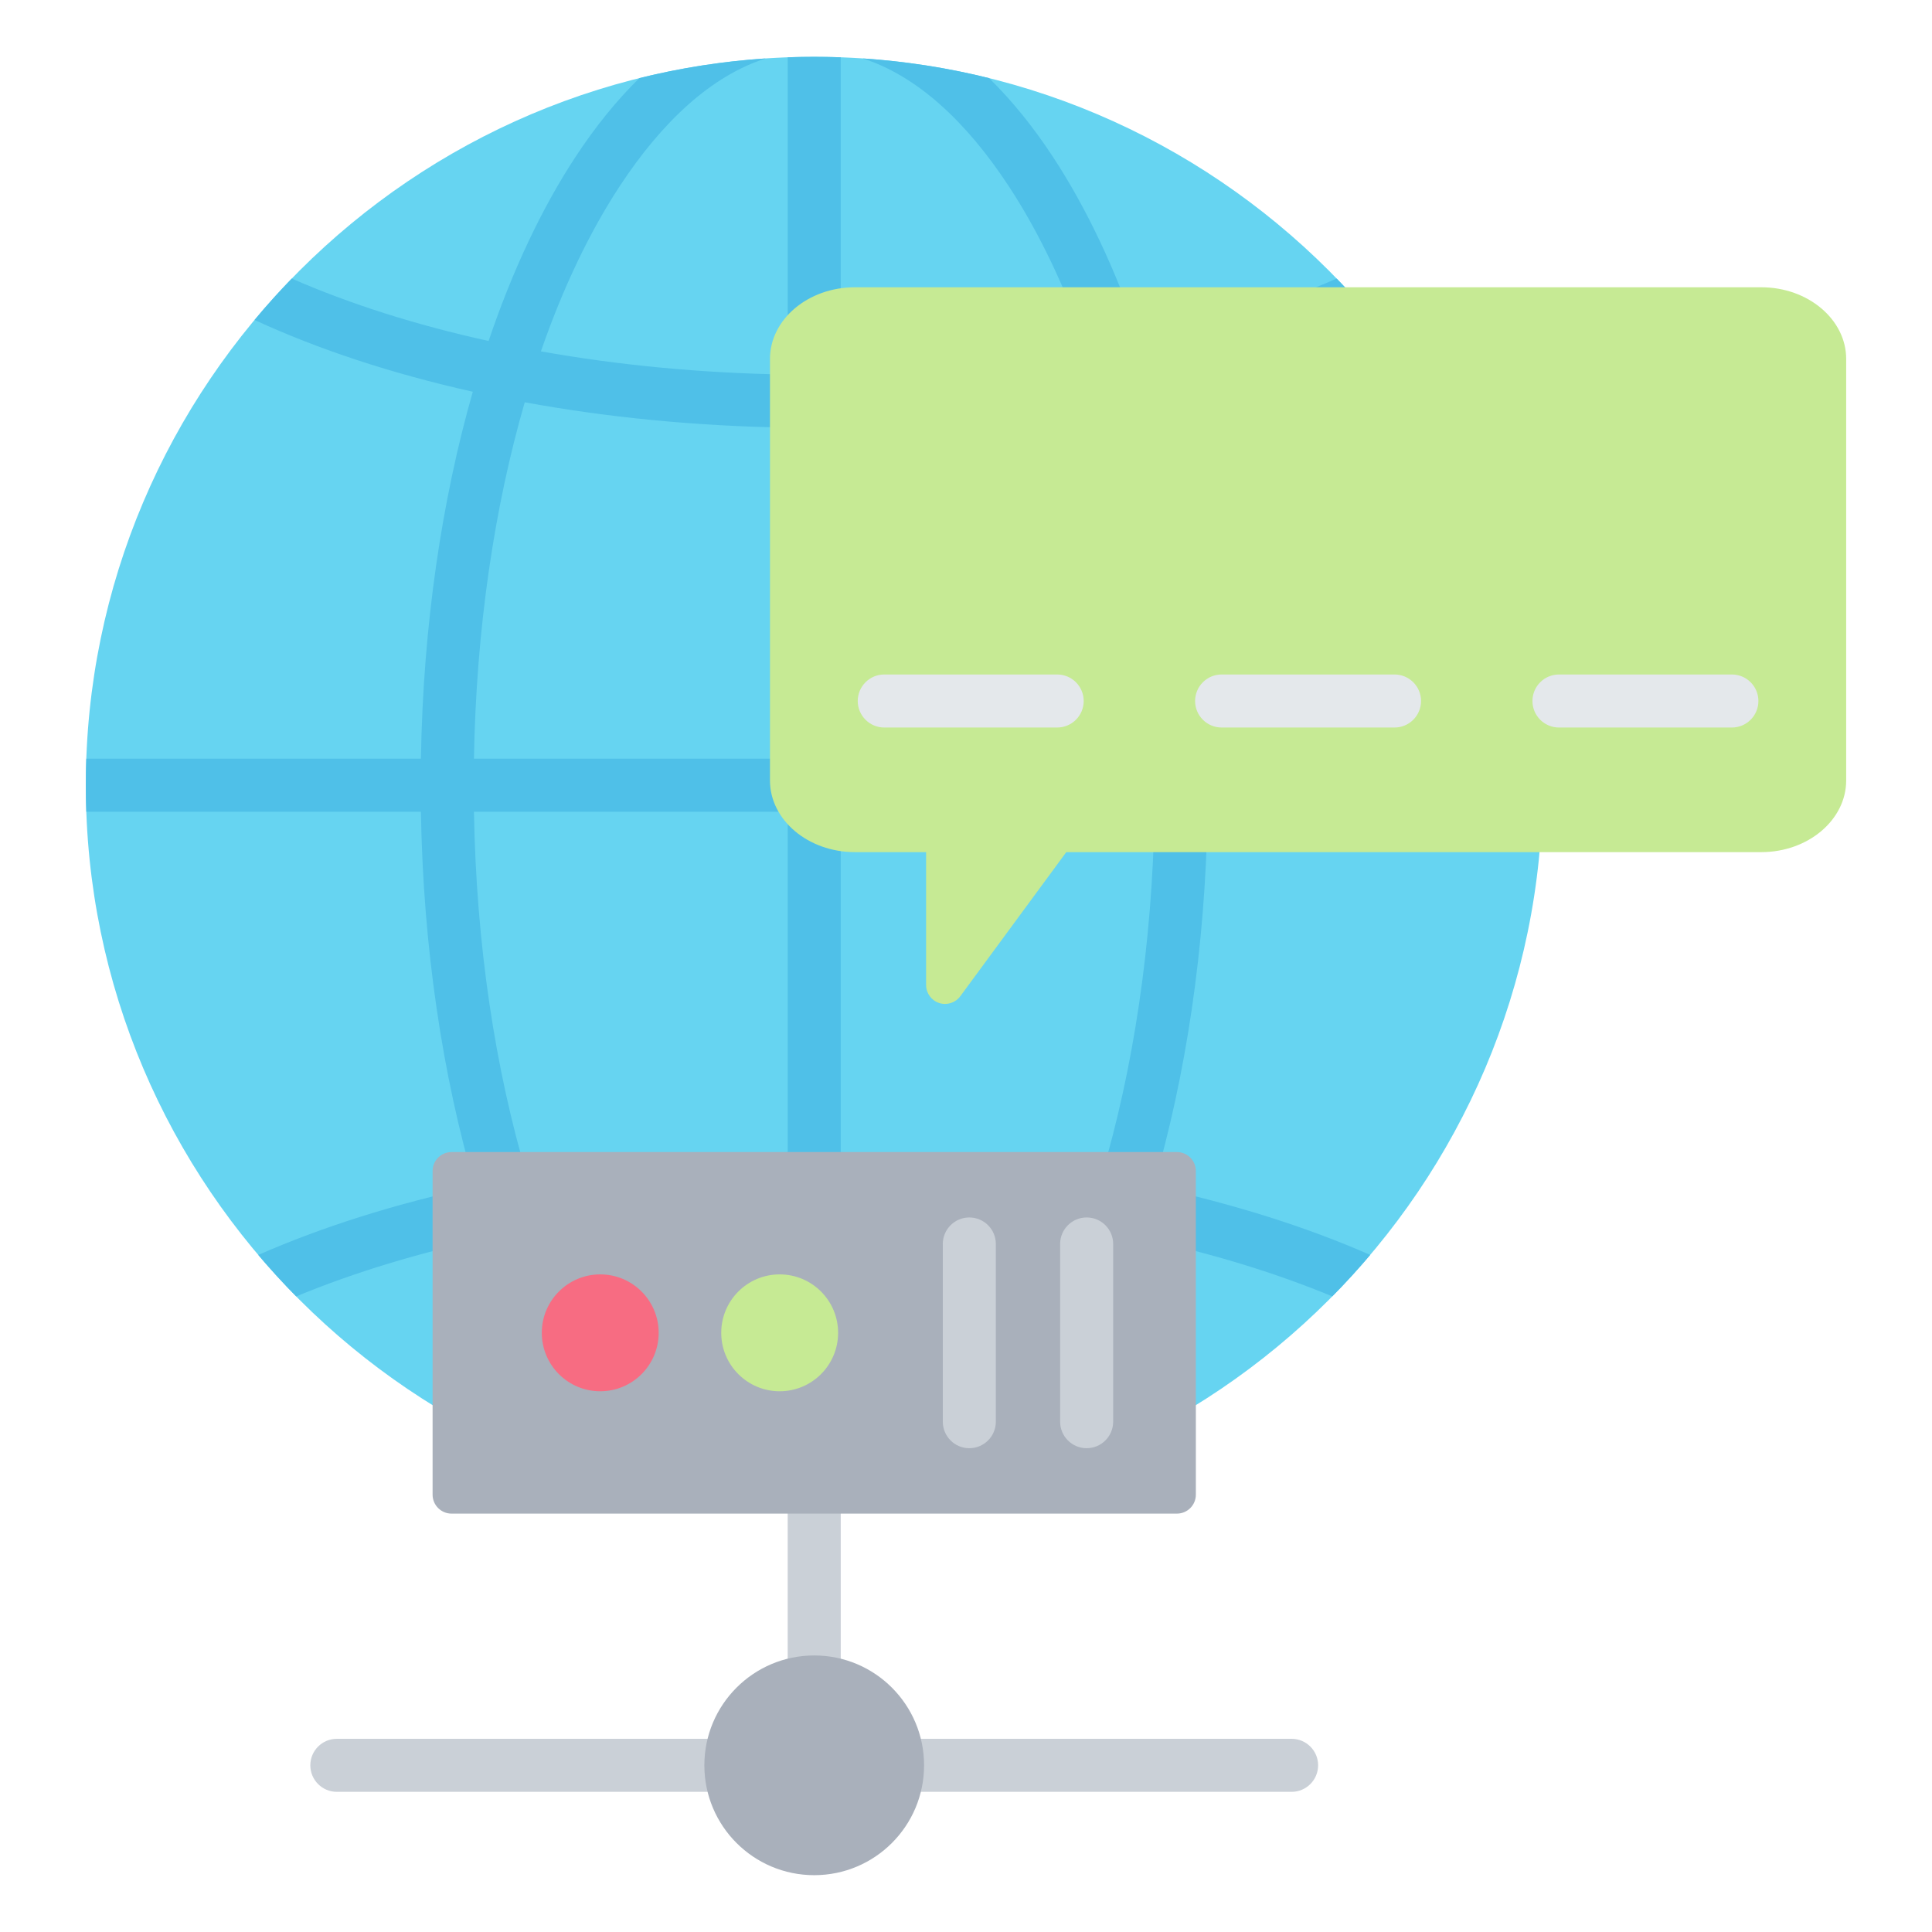 <svg clip-rule="evenodd" fill-rule="evenodd" stroke-linejoin="round" stroke-miterlimit="2" viewBox="0 0 510 510" xmlns="http://www.w3.org/2000/svg"><g><g><path d="m214.934 399.558c105.893 0 192.279-86.386 192.279-192.279s-86.386-192.279-192.279-192.279-192.278 86.386-192.278 192.279 86.385 192.279 192.278 192.279z" fill="#66d4f1"/><path d="m22.782 200.279h88.332c.58-35.229 5.517-68.249 13.693-96.871-21.447-4.787-40.902-11.223-57.62-18.948 3.138-3.767 6.417-7.413 9.829-10.93 15.292 6.694 32.806 12.272 51.963 16.48 6.321-18.691 14.093-35.133 22.95-48.612 5.247-7.984 10.891-14.945 16.851-20.782 10.793-2.676 21.939-4.436 33.353-5.193-14.261 4.561-27.278 16.58-38.504 33.663-8.014 12.196-15.051 26.948-20.844 43.666 20.345 3.627 42.267 5.758 65.149 6.12v-83.746c2.324-.084 4.657-.126 7-.126s4.677.042 7 .126v83.746c22.888-.362 44.815-2.494 65.164-6.123-5.795-16.716-12.834-31.467-20.85-43.662-11.229-17.084-24.249-29.103-38.511-33.664 11.415.757 22.563 2.518 33.357 5.195 5.96 5.836 11.606 12.796 16.853 20.779 8.859 13.479 16.633 29.92 22.957 48.61 19.152-4.208 36.66-9.785 51.949-16.477 3.411 3.517 6.69 7.163 9.829 10.93-16.714 7.723-36.164 14.158-57.605 18.944 8.18 28.623 13.12 61.644 13.7 96.875h88.31c.084 2.323.126 4.657.126 7s-.042 4.676-.126 7h-88.31c-.594 36.084-5.762 69.851-14.301 98.948 21.183 4.561 40.486 10.684 57.224 18.039-3.196 3.776-6.535 7.429-10.009 10.948-15.277-6.335-32.616-11.612-51.494-15.6-6.193 17.838-13.718 33.566-22.25 46.546-5.247 7.984-10.893 14.944-16.853 20.78-10.794 2.677-21.942 4.438-33.357 5.194 14.262-4.561 27.282-16.579 38.511-33.663 7.669-11.668 14.444-25.675 20.091-41.504-20.163-3.454-41.822-5.482-64.405-5.831v81.295c-2.323.084-4.657.127-7 .127s-4.676-.043-7-.127v-81.294c-22.578.348-44.231 2.378-64.388 5.833 5.644 15.829 12.417 29.834 20.083 41.501 11.226 17.084 24.243 29.103 38.504 33.664-11.414-.757-22.56-2.517-33.353-5.194-5.96-5.836-11.604-12.797-16.851-20.781-8.529-12.98-16.051-28.706-22.241-46.542-18.883 3.991-36.226 9.27-51.503 15.604-3.474-3.52-6.813-7.172-10.01-10.948 16.736-7.354 36.043-13.48 57.235-18.044-8.537-29.098-13.702-62.866-14.296-98.951h-88.332c-.084-2.324-.126-4.657-.126-7s.042-4.677.126-7zm267.946 110.255c8.404-28.165 13.454-61.062 14.048-96.255h-82.842v89.856c24.164.363 47.309 2.6 68.794 6.399zm14.048-110.255c-.579-34.295-5.389-66.409-13.411-94.09-21.635 3.97-45.006 6.308-69.431 6.685v87.405zm-179.66 14c.593 35.194 5.641 68.092 14.042 96.258 21.478-3.8 44.618-6.038 68.776-6.402v-89.856zm13.404-108.087c-8.019 27.68-12.826 59.793-13.404 94.087h82.818v-87.405c-24.418-.377-47.784-2.714-69.414-6.682z" fill="#4fc0e8"/></g><g><path d="m340.952 473h-252.035c-3.863 0-7-3.136-7-7 0-3.863 3.137-7 7-7h119.017v-125.893c0-3.863 3.137-7 7-7 3.864 0 7 3.137 7 7v125.893h119.018c3.863 0 7 3.137 7 7 0 3.864-3.137 7-7 7z" fill="#cad0d7"/><path d="m310.675 304.115c2.762 0 5 2.239 5 5v85.439c0 2.761-2.238 5-5 5-27.854 0-163.627 0-191.482 0-2.761 0-5-2.239-5-5 0-16.478 0-68.961 0-85.439 0-2.761 2.239-5 5-5z" fill="#a9b0bb"/><circle cx="214.934" cy="466" fill="#a9b0bb" r="29"/><circle cx="158.447" cy="351.834" fill="#f76c82" r="15.426"/><circle cx="205.814" cy="351.834" fill="#c6ea94" r="15.426"/><path d="m248.877 328.379c0-3.864 3.137-7 7-7s7 3.136 7 7v46.911c0 3.864-3.137 7-7 7s-7-3.136-7-7zm30.971 0c0-3.864 3.136-7 7-7 3.863 0 7 3.136 7 7v46.911c0 3.864-3.137 7-7 7-3.864 0-7-3.136-7-7z" fill="#cad0d7"/></g><g><path d="m281.473 224.94s-17.024 23.144-27.979 38.038c-1.28 1.74-3.534 2.461-5.587 1.788-2.053-.674-3.441-2.59-3.441-4.751 0-14.807 0-35.075 0-35.075h-18.813c-12.333 0-22.401-8.499-22.401-18.91v-111.286c0-10.412 10.068-18.911 22.401-18.911h239.291c12.333 0 22.4 8.499 22.4 18.911v111.286c0 10.411-10.067 18.91-22.4 18.91z" fill="#c6ea94"/><path d="m233.423 192.047c-3.863 0-7-3.137-7-7s3.137-7 7-7h45.646c3.864 0 7 3.137 7 7s-3.136 7-7 7zm89.053 0c-3.864 0-7-3.137-7-7s3.136-7 7-7h45.645c3.864 0 7 3.137 7 7s-3.136 7-7 7zm89.052 0c-3.864 0-7-3.137-7-7s3.136-7 7-7h45.645c3.864 0 7 3.137 7 7s-3.136 7-7 7z" fill="#e4e8eb"/></g></g></svg>